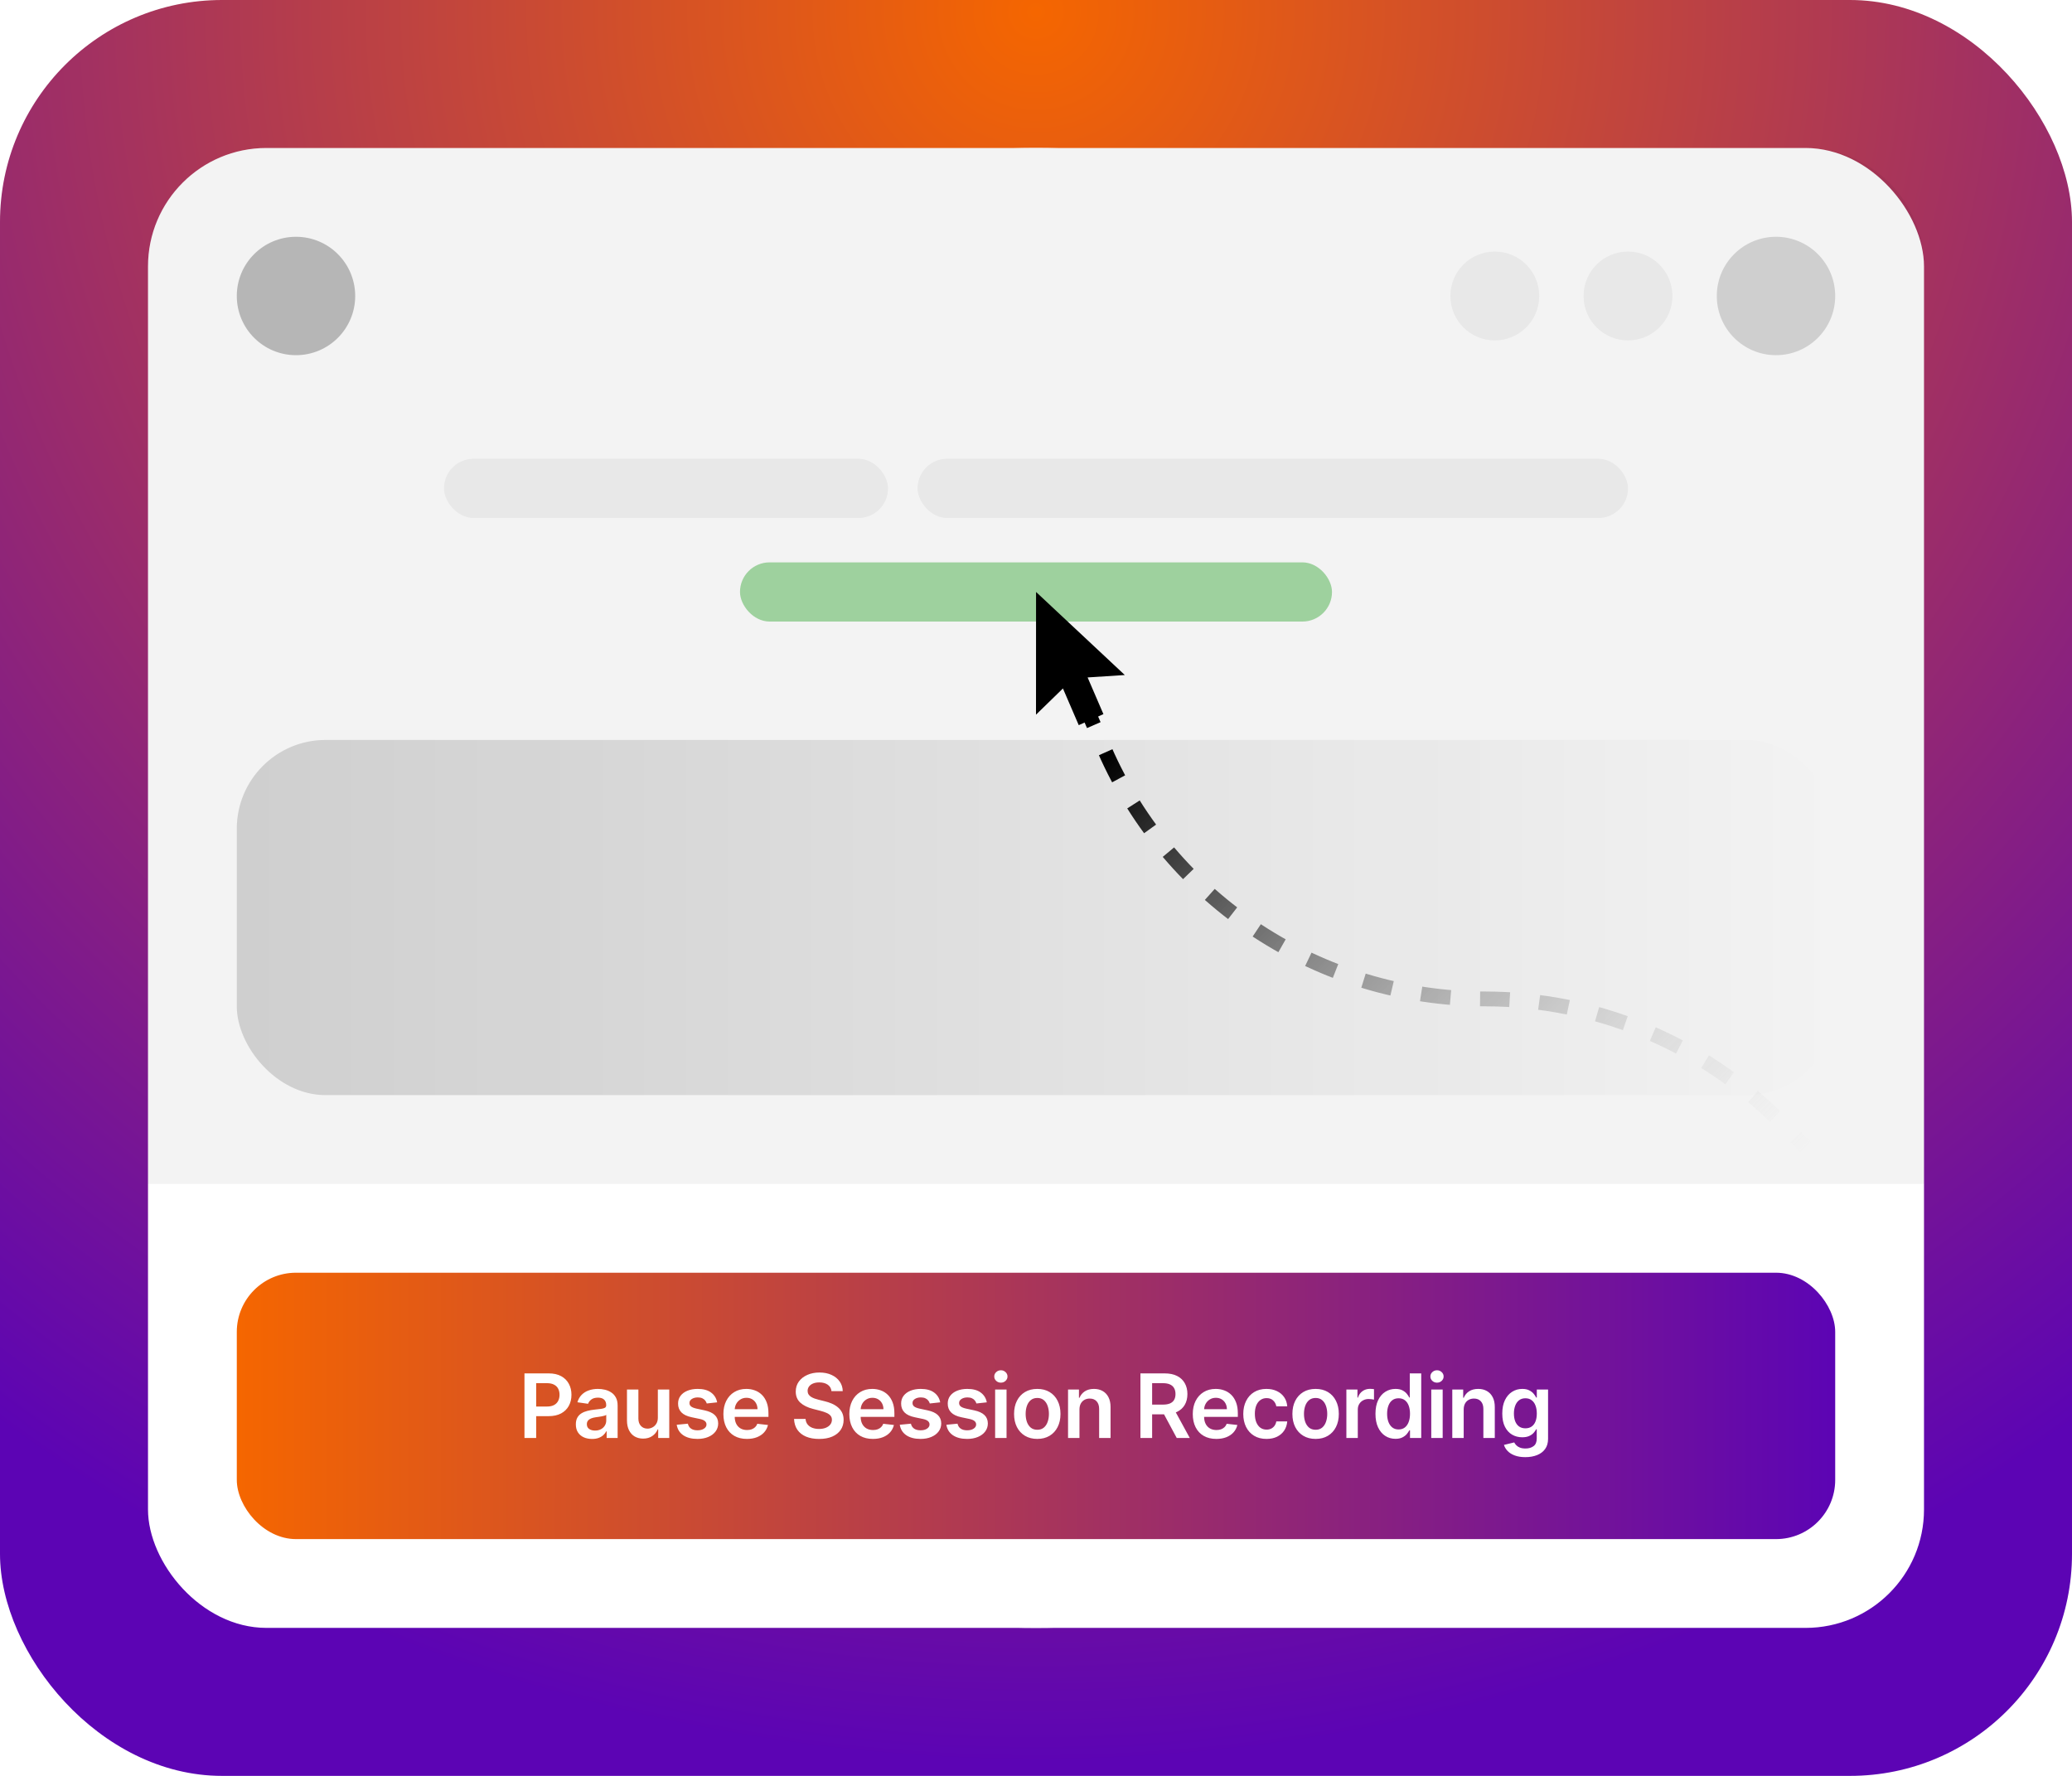 <?xml version="1.0" encoding="UTF-8"?>
<svg xmlns="http://www.w3.org/2000/svg" width="840" height="720" viewBox="0 0 840 720" fill="none">
  <g clip-path="url(#clip0_483_44433)">
    <rect width="840" height="720" rx="90" fill="url(#paint0_radial_483_44433)"></rect>
    <g filter="url(#filter0_d_483_44433)">
      <circle cx="420" cy="360" r="300" fill="white"></circle>
    </g>
    <rect x="60" y="60" width="720" height="600" rx="48" fill="white"></rect>
    <path d="M60 108C60 81.49 81.49 60 108 60H732C758.51 60 780 81.49 780 108V480H60V108Z" fill="black" fill-opacity="0.05"></path>
    <circle cx="120" cy="120" r="24" fill="black" fill-opacity="0.25"></circle>
    <circle cx="720" cy="120" r="24" fill="black" fill-opacity="0.15"></circle>
    <circle cx="660" cy="120" r="18" fill="black" fill-opacity="0.05"></circle>
    <circle cx="606" cy="120" r="18" fill="black" fill-opacity="0.05"></circle>
    <rect x="180" y="186" width="180" height="24" rx="12" fill="black" fill-opacity="0.05"></rect>
    <rect x="372" y="186" width="288" height="24" rx="12" fill="black" fill-opacity="0.05"></rect>
    <rect x="300" y="228" width="240" height="24" rx="12" fill="#9ED19E"></rect>
    <rect x="96" y="300" width="648" height="144" rx="36" fill="url(#paint1_linear_483_44433)"></rect>
    <path d="M429 261L447.828 304.036C474.661 365.369 535.258 405 602.204 405V405C646.894 405 689.753 422.753 721.353 454.353L732 465" stroke="url(#paint2_linear_483_44433)" stroke-width="6" stroke-dasharray="12 12"></path>
    <path d="M456 273.677L420.024 240L420 289.754L430.917 279.12L437.329 294L447.334 289.532L440.921 274.653L456 273.677Z" fill="black"></path>
    <rect x="96" y="516" width="648" height="108" rx="24" fill="url(#paint3_linear_483_44433)"></rect>
    <path d="M212.623 583V556.818H222.442C224.453 556.818 226.141 557.193 227.504 557.943C228.876 558.693 229.912 559.724 230.611 561.037C231.318 562.341 231.672 563.824 231.672 565.486C231.672 567.165 231.318 568.656 230.611 569.96C229.903 571.264 228.859 572.291 227.479 573.041C226.098 573.783 224.398 574.153 222.378 574.153H215.871V570.254H221.739C222.915 570.254 223.878 570.05 224.628 569.641C225.378 569.232 225.932 568.669 226.29 567.953C226.656 567.237 226.839 566.415 226.839 565.486C226.839 564.557 226.656 563.739 226.29 563.031C225.932 562.324 225.373 561.774 224.615 561.382C223.865 560.982 222.898 560.781 221.713 560.781H217.366V583H212.623ZM240.022 583.396C238.778 583.396 237.657 583.175 236.66 582.732C235.671 582.28 234.887 581.615 234.307 580.737C233.736 579.859 233.451 578.777 233.451 577.49C233.451 576.382 233.655 575.466 234.065 574.741C234.474 574.017 235.032 573.438 235.739 573.003C236.447 572.568 237.244 572.24 238.13 572.018C239.025 571.788 239.949 571.622 240.904 571.52C242.055 571.401 242.988 571.294 243.704 571.2C244.42 571.098 244.94 570.945 245.263 570.74C245.596 570.527 245.762 570.199 245.762 569.756V569.679C245.762 568.716 245.476 567.97 244.905 567.442C244.334 566.913 243.512 566.649 242.438 566.649C241.305 566.649 240.405 566.896 239.741 567.391C239.084 567.885 238.641 568.469 238.411 569.142L234.09 568.528C234.431 567.335 234.994 566.338 235.778 565.537C236.562 564.727 237.521 564.122 238.654 563.722C239.788 563.312 241.04 563.108 242.413 563.108C243.359 563.108 244.3 563.219 245.238 563.44C246.175 563.662 247.032 564.028 247.807 564.54C248.583 565.043 249.205 565.729 249.674 566.598C250.151 567.467 250.39 568.554 250.39 569.858V583H245.941V580.303H245.788C245.506 580.848 245.11 581.359 244.599 581.837C244.096 582.305 243.461 582.685 242.694 582.974C241.935 583.256 241.045 583.396 240.022 583.396ZM241.224 579.996C242.153 579.996 242.958 579.812 243.64 579.446C244.322 579.071 244.846 578.577 245.212 577.963C245.587 577.349 245.775 576.68 245.775 575.956V573.642C245.63 573.761 245.383 573.872 245.033 573.974C244.692 574.077 244.309 574.166 243.883 574.243C243.457 574.32 243.035 574.388 242.617 574.447C242.199 574.507 241.837 574.558 241.53 574.601C240.84 574.695 240.222 574.848 239.677 575.061C239.131 575.274 238.701 575.572 238.386 575.956C238.07 576.331 237.913 576.817 237.913 577.413C237.913 578.266 238.224 578.909 238.846 579.344C239.468 579.778 240.261 579.996 241.224 579.996ZM266.695 574.741V563.364H271.323V583H266.835V579.51H266.631C266.188 580.609 265.459 581.509 264.445 582.207C263.439 582.906 262.199 583.256 260.725 583.256C259.438 583.256 258.3 582.97 257.311 582.399C256.331 581.82 255.564 580.98 255.01 579.881C254.456 578.773 254.179 577.435 254.179 575.866V563.364H258.807V575.151C258.807 576.395 259.148 577.384 259.83 578.116C260.512 578.849 261.407 579.216 262.514 579.216C263.196 579.216 263.857 579.05 264.496 578.717C265.135 578.385 265.659 577.891 266.068 577.234C266.486 576.57 266.695 575.739 266.695 574.741ZM290.737 568.554L286.519 569.014C286.399 568.588 286.191 568.188 285.892 567.812C285.603 567.438 285.21 567.135 284.716 566.905C284.222 566.675 283.617 566.56 282.901 566.56C281.938 566.56 281.128 566.768 280.472 567.186C279.824 567.604 279.505 568.145 279.513 568.81C279.505 569.381 279.713 569.845 280.139 570.203C280.574 570.561 281.29 570.855 282.287 571.085L285.637 571.801C287.495 572.202 288.875 572.837 289.779 573.706C290.691 574.575 291.151 575.713 291.159 577.119C291.151 578.355 290.789 579.446 290.073 580.392C289.365 581.33 288.381 582.062 287.12 582.591C285.858 583.119 284.409 583.384 282.773 583.384C280.37 583.384 278.435 582.881 276.969 581.875C275.503 580.861 274.63 579.45 274.348 577.643L278.861 577.209C279.066 578.095 279.5 578.764 280.165 579.216C280.83 579.668 281.695 579.893 282.76 579.893C283.86 579.893 284.742 579.668 285.406 579.216C286.08 578.764 286.416 578.206 286.416 577.541C286.416 576.979 286.199 576.514 285.764 576.148C285.338 575.781 284.674 575.5 283.77 575.304L280.421 574.601C278.537 574.209 277.144 573.548 276.24 572.619C275.337 571.682 274.889 570.497 274.898 569.065C274.889 567.855 275.218 566.807 275.882 565.92C276.556 565.026 277.489 564.335 278.682 563.849C279.884 563.355 281.269 563.108 282.837 563.108C285.138 563.108 286.949 563.598 288.27 564.578C289.6 565.558 290.422 566.884 290.737 568.554ZM302.805 583.384C300.836 583.384 299.136 582.974 297.704 582.156C296.28 581.33 295.185 580.162 294.418 578.653C293.651 577.136 293.268 575.351 293.268 573.297C293.268 571.277 293.651 569.504 294.418 567.979C295.194 566.445 296.276 565.251 297.665 564.399C299.055 563.538 300.687 563.108 302.562 563.108C303.772 563.108 304.914 563.304 305.988 563.696C307.07 564.08 308.025 564.676 308.851 565.486C309.687 566.295 310.343 567.327 310.82 568.58C311.297 569.824 311.536 571.307 311.536 573.028V574.447H295.441V571.328H307.1C307.091 570.442 306.9 569.653 306.525 568.963C306.15 568.264 305.626 567.714 304.952 567.314C304.288 566.913 303.512 566.713 302.626 566.713C301.68 566.713 300.849 566.943 300.133 567.403C299.417 567.855 298.859 568.452 298.458 569.193C298.066 569.926 297.866 570.732 297.857 571.609V574.332C297.857 575.474 298.066 576.455 298.484 577.273C298.901 578.082 299.485 578.705 300.235 579.139C300.985 579.565 301.863 579.778 302.868 579.778C303.542 579.778 304.151 579.685 304.697 579.497C305.242 579.301 305.715 579.016 306.116 578.641C306.516 578.266 306.819 577.801 307.023 577.247L311.344 577.733C311.072 578.875 310.552 579.872 309.785 580.724C309.026 581.568 308.055 582.224 306.87 582.693C305.685 583.153 304.33 583.384 302.805 583.384ZM337.086 564.016C336.967 562.899 336.464 562.03 335.578 561.408C334.7 560.786 333.558 560.474 332.151 560.474C331.163 560.474 330.315 560.624 329.607 560.922C328.9 561.22 328.359 561.625 327.984 562.136C327.609 562.648 327.417 563.232 327.409 563.888C327.409 564.433 327.532 564.906 327.779 565.307C328.035 565.707 328.38 566.048 328.815 566.33C329.25 566.602 329.731 566.832 330.259 567.02C330.788 567.207 331.321 567.365 331.857 567.493L334.312 568.107C335.301 568.337 336.251 568.648 337.163 569.04C338.083 569.432 338.906 569.926 339.63 570.523C340.363 571.119 340.943 571.839 341.369 572.683C341.795 573.527 342.008 574.516 342.008 575.649C342.008 577.183 341.616 578.534 340.832 579.702C340.048 580.861 338.914 581.768 337.431 582.425C335.957 583.072 334.171 583.396 332.075 583.396C330.038 583.396 328.269 583.081 326.769 582.45C325.278 581.82 324.11 580.899 323.267 579.689C322.431 578.479 321.98 577.004 321.911 575.266H326.578C326.646 576.178 326.927 576.936 327.421 577.541C327.916 578.146 328.559 578.598 329.352 578.896C330.153 579.195 331.048 579.344 332.036 579.344C333.068 579.344 333.971 579.19 334.747 578.884C335.531 578.568 336.144 578.134 336.588 577.58C337.031 577.017 337.257 576.361 337.265 575.611C337.257 574.929 337.056 574.366 336.664 573.923C336.272 573.472 335.723 573.097 335.015 572.798C334.316 572.491 333.498 572.219 332.561 571.98L329.582 571.213C327.426 570.659 325.721 569.82 324.468 568.695C323.224 567.561 322.602 566.057 322.602 564.182C322.602 562.639 323.019 561.288 323.855 560.129C324.698 558.97 325.845 558.071 327.294 557.432C328.742 556.784 330.383 556.46 332.215 556.46C334.073 556.46 335.701 556.784 337.099 557.432C338.505 558.071 339.609 558.962 340.41 560.104C341.211 561.237 341.625 562.541 341.65 564.016H337.086ZM353.861 583.384C351.892 583.384 350.192 582.974 348.76 582.156C347.337 581.33 346.242 580.162 345.475 578.653C344.708 577.136 344.324 575.351 344.324 573.297C344.324 571.277 344.708 569.504 345.475 567.979C346.25 566.445 347.333 565.251 348.722 564.399C350.111 563.538 351.743 563.108 353.618 563.108C354.828 563.108 355.97 563.304 357.044 563.696C358.127 564.08 359.081 564.676 359.908 565.486C360.743 566.295 361.399 567.327 361.877 568.58C362.354 569.824 362.593 571.307 362.593 573.028V574.447H346.497V571.328H358.156C358.148 570.442 357.956 569.653 357.581 568.963C357.206 568.264 356.682 567.714 356.009 567.314C355.344 566.913 354.568 566.713 353.682 566.713C352.736 566.713 351.905 566.943 351.189 567.403C350.473 567.855 349.915 568.452 349.514 569.193C349.122 569.926 348.922 570.732 348.914 571.609V574.332C348.914 575.474 349.122 576.455 349.54 577.273C349.958 578.082 350.541 578.705 351.291 579.139C352.041 579.565 352.919 579.778 353.925 579.778C354.598 579.778 355.208 579.685 355.753 579.497C356.299 579.301 356.772 579.016 357.172 578.641C357.573 578.266 357.875 577.801 358.08 577.247L362.401 577.733C362.128 578.875 361.608 579.872 360.841 580.724C360.083 581.568 359.111 582.224 357.926 582.693C356.742 583.153 355.387 583.384 353.861 583.384ZM381.164 568.554L376.945 569.014C376.825 568.588 376.617 568.188 376.318 567.812C376.029 567.438 375.637 567.135 375.142 566.905C374.648 566.675 374.043 566.56 373.327 566.56C372.364 566.56 371.554 566.768 370.898 567.186C370.25 567.604 369.931 568.145 369.939 568.81C369.931 569.381 370.139 569.845 370.566 570.203C371 570.561 371.716 570.855 372.713 571.085L376.063 571.801C377.921 572.202 379.301 572.837 380.205 573.706C381.117 574.575 381.577 575.713 381.585 577.119C381.577 578.355 381.215 579.446 380.499 580.392C379.791 581.33 378.807 582.062 377.546 582.591C376.284 583.119 374.835 583.384 373.199 583.384C370.796 583.384 368.861 582.881 367.395 581.875C365.929 580.861 365.056 579.45 364.774 577.643L369.287 577.209C369.492 578.095 369.926 578.764 370.591 579.216C371.256 579.668 372.121 579.893 373.186 579.893C374.286 579.893 375.168 579.668 375.833 579.216C376.506 578.764 376.843 578.206 376.843 577.541C376.843 576.979 376.625 576.514 376.191 576.148C375.764 575.781 375.1 575.5 374.196 575.304L370.847 574.601C368.963 574.209 367.57 573.548 366.666 572.619C365.763 571.682 365.316 570.497 365.324 569.065C365.316 567.855 365.644 566.807 366.308 565.92C366.982 565.026 367.915 564.335 369.108 563.849C370.31 563.355 371.695 563.108 373.263 563.108C375.564 563.108 377.375 563.598 378.696 564.578C380.026 565.558 380.848 566.884 381.164 568.554ZM400.057 568.554L395.839 569.014C395.719 568.588 395.51 568.188 395.212 567.812C394.922 567.438 394.53 567.135 394.036 566.905C393.542 566.675 392.937 566.56 392.221 566.56C391.258 566.56 390.448 566.768 389.792 567.186C389.144 567.604 388.824 568.145 388.833 568.81C388.824 569.381 389.033 569.845 389.459 570.203C389.894 570.561 390.61 570.855 391.607 571.085L394.957 571.801C396.814 572.202 398.195 572.837 399.099 573.706C400.01 574.575 400.471 575.713 400.479 577.119C400.471 578.355 400.109 579.446 399.393 580.392C398.685 581.33 397.701 582.062 396.439 582.591C395.178 583.119 393.729 583.384 392.093 583.384C389.689 583.384 387.755 582.881 386.289 581.875C384.823 580.861 383.949 579.45 383.668 577.643L388.181 577.209C388.385 578.095 388.82 578.764 389.485 579.216C390.15 579.668 391.015 579.893 392.08 579.893C393.18 579.893 394.062 579.668 394.726 579.216C395.4 578.764 395.736 578.206 395.736 577.541C395.736 576.979 395.519 576.514 395.084 576.148C394.658 575.781 393.993 575.5 393.09 575.304L389.741 574.601C387.857 574.209 386.464 573.548 385.56 572.619C384.657 571.682 384.209 570.497 384.218 569.065C384.209 567.855 384.537 566.807 385.202 565.92C385.876 565.026 386.809 564.335 388.002 563.849C389.204 563.355 390.589 563.108 392.157 563.108C394.458 563.108 396.269 563.598 397.59 564.578C398.92 565.558 399.742 566.884 400.057 568.554ZM403.431 583V563.364H408.059V583H403.431ZM405.758 560.577C405.025 560.577 404.394 560.334 403.866 559.848C403.338 559.354 403.073 558.761 403.073 558.071C403.073 557.372 403.338 556.78 403.866 556.294C404.394 555.8 405.025 555.553 405.758 555.553C406.499 555.553 407.13 555.8 407.65 556.294C408.178 556.78 408.443 557.372 408.443 558.071C408.443 558.761 408.178 559.354 407.65 559.848C407.13 560.334 406.499 560.577 405.758 560.577ZM420.519 583.384C418.602 583.384 416.94 582.962 415.534 582.118C414.127 581.274 413.036 580.094 412.261 578.577C411.494 577.06 411.11 575.287 411.11 573.259C411.11 571.23 411.494 569.453 412.261 567.928C413.036 566.402 414.127 565.217 415.534 564.374C416.94 563.53 418.602 563.108 420.519 563.108C422.437 563.108 424.099 563.53 425.505 564.374C426.911 565.217 427.998 566.402 428.765 567.928C429.541 569.453 429.928 571.23 429.928 573.259C429.928 575.287 429.541 577.06 428.765 578.577C427.998 580.094 426.911 581.274 425.505 582.118C424.099 582.962 422.437 583.384 420.519 583.384ZM420.545 579.676C421.585 579.676 422.454 579.391 423.153 578.82C423.852 578.24 424.372 577.464 424.713 576.493C425.062 575.521 425.237 574.439 425.237 573.246C425.237 572.044 425.062 570.957 424.713 569.986C424.372 569.006 423.852 568.226 423.153 567.646C422.454 567.067 421.585 566.777 420.545 566.777C419.48 566.777 418.593 567.067 417.886 567.646C417.187 568.226 416.663 569.006 416.313 569.986C415.972 570.957 415.802 572.044 415.802 573.246C415.802 574.439 415.972 575.521 416.313 576.493C416.663 577.464 417.187 578.24 417.886 578.82C418.593 579.391 419.48 579.676 420.545 579.676ZM437.62 571.494V583H432.992V563.364H437.416V566.7H437.646C438.097 565.601 438.818 564.727 439.806 564.08C440.803 563.432 442.035 563.108 443.501 563.108C444.856 563.108 446.036 563.398 447.042 563.977C448.056 564.557 448.84 565.396 449.394 566.496C449.957 567.595 450.234 568.929 450.225 570.497V583H445.597V571.213C445.597 569.901 445.257 568.874 444.575 568.132C443.901 567.391 442.968 567.02 441.775 567.02C440.965 567.02 440.245 567.199 439.615 567.557C438.992 567.906 438.502 568.413 438.144 569.078C437.795 569.743 437.62 570.548 437.62 571.494ZM462.336 583V556.818H472.154C474.166 556.818 475.853 557.168 477.217 557.866C478.589 558.565 479.624 559.545 480.323 560.807C481.031 562.06 481.384 563.521 481.384 565.192C481.384 566.871 481.026 568.328 480.311 569.564C479.603 570.791 478.559 571.741 477.178 572.415C475.798 573.08 474.102 573.412 472.09 573.412H465.097V569.474H471.451C472.627 569.474 473.59 569.312 474.34 568.989C475.09 568.656 475.644 568.175 476.002 567.544C476.369 566.905 476.552 566.121 476.552 565.192C476.552 564.263 476.369 563.47 476.002 562.814C475.636 562.149 475.078 561.646 474.328 561.305C473.578 560.956 472.61 560.781 471.426 560.781H467.079V583H462.336ZM475.862 571.136L482.343 583H477.051L470.684 571.136H475.862ZM493.094 583.384C491.125 583.384 489.425 582.974 487.993 582.156C486.569 581.33 485.474 580.162 484.707 578.653C483.94 577.136 483.557 575.351 483.557 573.297C483.557 571.277 483.94 569.504 484.707 567.979C485.483 566.445 486.565 565.251 487.954 564.399C489.344 563.538 490.976 563.108 492.851 563.108C494.061 563.108 495.203 563.304 496.277 563.696C497.359 564.08 498.314 564.676 499.14 565.486C499.976 566.295 500.632 567.327 501.109 568.58C501.586 569.824 501.825 571.307 501.825 573.028V574.447H485.73V571.328H497.389C497.38 570.442 497.189 569.653 496.814 568.963C496.439 568.264 495.915 567.714 495.241 567.314C494.576 566.913 493.801 566.713 492.915 566.713C491.969 566.713 491.138 566.943 490.422 567.403C489.706 567.855 489.148 568.452 488.747 569.193C488.355 569.926 488.155 570.732 488.146 571.609V574.332C488.146 575.474 488.355 576.455 488.773 577.273C489.19 578.082 489.774 578.705 490.524 579.139C491.274 579.565 492.152 579.778 493.157 579.778C493.831 579.778 494.44 579.685 494.986 579.497C495.531 579.301 496.004 579.016 496.405 578.641C496.805 578.266 497.108 577.801 497.312 577.247L501.633 577.733C501.361 578.875 500.841 579.872 500.074 580.724C499.315 581.568 498.344 582.224 497.159 582.693C495.974 583.153 494.619 583.384 493.094 583.384ZM513.442 583.384C511.481 583.384 509.798 582.953 508.392 582.092C506.994 581.232 505.916 580.043 505.157 578.526C504.407 577 504.032 575.244 504.032 573.259C504.032 571.264 504.416 569.504 505.183 567.979C505.95 566.445 507.032 565.251 508.43 564.399C509.836 563.538 511.498 563.108 513.416 563.108C515.01 563.108 516.42 563.402 517.648 563.99C518.883 564.57 519.868 565.392 520.601 566.457C521.334 567.514 521.751 568.75 521.853 570.165H517.43C517.251 569.219 516.825 568.43 516.152 567.8C515.487 567.161 514.596 566.841 513.48 566.841C512.534 566.841 511.703 567.097 510.987 567.608C510.271 568.111 509.713 568.835 509.312 569.781C508.92 570.727 508.724 571.861 508.724 573.182C508.724 574.52 508.92 575.67 509.312 576.634C509.704 577.588 510.254 578.325 510.961 578.845C511.677 579.357 512.517 579.612 513.48 579.612C514.162 579.612 514.771 579.484 515.308 579.229C515.853 578.964 516.309 578.585 516.676 578.091C517.042 577.597 517.294 576.996 517.43 576.288H521.853C521.743 577.678 521.334 578.909 520.626 579.983C519.919 581.048 518.956 581.884 517.737 582.489C516.518 583.085 515.086 583.384 513.442 583.384ZM533.355 583.384C531.437 583.384 529.775 582.962 528.369 582.118C526.963 581.274 525.872 580.094 525.096 578.577C524.329 577.06 523.946 575.287 523.946 573.259C523.946 571.23 524.329 569.453 525.096 567.928C525.872 566.402 526.963 565.217 528.369 564.374C529.775 563.53 531.437 563.108 533.355 563.108C535.273 563.108 536.934 563.53 538.341 564.374C539.747 565.217 540.834 566.402 541.601 567.928C542.376 569.453 542.764 571.23 542.764 573.259C542.764 575.287 542.376 577.06 541.601 578.577C540.834 580.094 539.747 581.274 538.341 582.118C536.934 582.962 535.273 583.384 533.355 583.384ZM533.38 579.676C534.42 579.676 535.29 579.391 535.988 578.82C536.687 578.24 537.207 577.464 537.548 576.493C537.898 575.521 538.072 574.439 538.072 573.246C538.072 572.044 537.898 570.957 537.548 569.986C537.207 569.006 536.687 568.226 535.988 567.646C535.29 567.067 534.42 566.777 533.38 566.777C532.315 566.777 531.429 567.067 530.721 567.646C530.023 568.226 529.498 569.006 529.149 569.986C528.808 570.957 528.638 572.044 528.638 573.246C528.638 574.439 528.808 575.521 529.149 576.493C529.498 577.464 530.023 578.24 530.721 578.82C531.429 579.391 532.315 579.676 533.38 579.676ZM545.828 583V563.364H550.315V566.636H550.52C550.878 565.503 551.491 564.629 552.361 564.016C553.238 563.393 554.24 563.082 555.365 563.082C555.62 563.082 555.906 563.095 556.221 563.121C556.545 563.138 556.814 563.168 557.027 563.21V567.467C556.831 567.399 556.52 567.339 556.094 567.288C555.676 567.229 555.271 567.199 554.879 567.199C554.035 567.199 553.277 567.382 552.603 567.749C551.939 568.107 551.415 568.605 551.031 569.244C550.647 569.884 550.456 570.621 550.456 571.456V583H545.828ZM565.716 583.345C564.173 583.345 562.792 582.949 561.574 582.156C560.355 581.364 559.392 580.213 558.684 578.705C557.977 577.196 557.623 575.364 557.623 573.207C557.623 571.026 557.981 569.185 558.697 567.685C559.422 566.176 560.397 565.038 561.625 564.271C562.852 563.496 564.22 563.108 565.728 563.108C566.879 563.108 567.825 563.304 568.566 563.696C569.308 564.08 569.896 564.544 570.331 565.089C570.765 565.626 571.102 566.134 571.341 566.611H571.532V556.818H576.173V583H571.622V579.906H571.341C571.102 580.384 570.757 580.891 570.305 581.428C569.853 581.956 569.257 582.408 568.515 582.783C567.774 583.158 566.841 583.345 565.716 583.345ZM567.007 579.548C567.987 579.548 568.822 579.284 569.513 578.756C570.203 578.219 570.727 577.473 571.085 576.518C571.443 575.564 571.622 574.452 571.622 573.182C571.622 571.912 571.443 570.808 571.085 569.871C570.736 568.933 570.216 568.205 569.525 567.685C568.843 567.165 568.004 566.905 567.007 566.905C565.976 566.905 565.115 567.173 564.424 567.71C563.734 568.247 563.214 568.989 562.865 569.935C562.515 570.881 562.341 571.963 562.341 573.182C562.341 574.409 562.515 575.504 562.865 576.467C563.223 577.422 563.747 578.176 564.437 578.73C565.136 579.276 565.993 579.548 567.007 579.548ZM580.241 583V563.364H584.868V583H580.241ZM582.567 560.577C581.834 560.577 581.204 560.334 580.675 559.848C580.147 559.354 579.883 558.761 579.883 558.071C579.883 557.372 580.147 556.78 580.675 556.294C581.204 555.8 581.834 555.553 582.567 555.553C583.309 555.553 583.939 555.8 584.459 556.294C584.988 556.78 585.252 557.372 585.252 558.071C585.252 558.761 584.988 559.354 584.459 559.848C583.939 560.334 583.309 560.577 582.567 560.577ZM593.391 571.494V583H588.763V563.364H593.187V566.7H593.417C593.868 565.601 594.589 564.727 595.577 564.08C596.574 563.432 597.806 563.108 599.272 563.108C600.627 563.108 601.807 563.398 602.813 563.977C603.827 564.557 604.611 565.396 605.165 566.496C605.728 567.595 606.005 568.929 605.996 570.497V583H601.368V571.213C601.368 569.901 601.027 568.874 600.346 568.132C599.672 567.391 598.739 567.02 597.546 567.02C596.736 567.02 596.016 567.199 595.385 567.557C594.763 567.906 594.273 568.413 593.915 569.078C593.566 569.743 593.391 570.548 593.391 571.494ZM618.377 590.773C616.715 590.773 615.287 590.547 614.094 590.095C612.901 589.652 611.942 589.055 611.217 588.305C610.493 587.555 609.99 586.724 609.709 585.812L613.877 584.803C614.064 585.186 614.337 585.565 614.695 585.94C615.053 586.324 615.534 586.639 616.139 586.886C616.753 587.142 617.524 587.27 618.453 587.27C619.766 587.27 620.852 586.95 621.713 586.311C622.574 585.68 623.004 584.641 623.004 583.192V579.472H622.774C622.536 579.949 622.186 580.439 621.726 580.942C621.274 581.445 620.673 581.866 619.923 582.207C619.182 582.548 618.249 582.719 617.124 582.719C615.615 582.719 614.247 582.365 613.02 581.658C611.801 580.942 610.83 579.876 610.105 578.462C609.389 577.038 609.031 575.257 609.031 573.118C609.031 570.962 609.389 569.142 610.105 567.659C610.83 566.168 611.805 565.038 613.033 564.271C614.26 563.496 615.628 563.108 617.136 563.108C618.287 563.108 619.233 563.304 619.975 563.696C620.725 564.08 621.321 564.544 621.764 565.089C622.207 565.626 622.544 566.134 622.774 566.611H623.03V563.364H627.594V583.32C627.594 584.999 627.193 586.388 626.392 587.487C625.591 588.587 624.496 589.409 623.107 589.955C621.717 590.5 620.141 590.773 618.377 590.773ZM618.415 579.088C619.395 579.088 620.23 578.849 620.921 578.372C621.611 577.895 622.135 577.209 622.493 576.314C622.851 575.419 623.03 574.345 623.03 573.092C623.03 571.857 622.851 570.774 622.493 569.845C622.144 568.916 621.624 568.196 620.933 567.685C620.252 567.165 619.412 566.905 618.415 566.905C617.384 566.905 616.523 567.173 615.832 567.71C615.142 568.247 614.622 568.984 614.273 569.922C613.923 570.851 613.749 571.908 613.749 573.092C613.749 574.294 613.923 575.347 614.273 576.25C614.631 577.145 615.155 577.844 615.845 578.347C616.544 578.841 617.401 579.088 618.415 579.088Z" fill="white"></path>
  </g>
  <defs>
    <filter id="filter0_d_483_44433" x="0" y="-60" width="840" height="840" filterUnits="userSpaceOnUse" color-interpolation-filters="sRGB">
      <feFlood flood-opacity="0" result="BackgroundImageFix"></feFlood>
      <feColorMatrix in="SourceAlpha" type="matrix" values="0 0 0 0 0 0 0 0 0 0 0 0 0 0 0 0 0 0 127 0" result="hardAlpha"></feColorMatrix>
      <feOffset></feOffset>
      <feGaussianBlur stdDeviation="60"></feGaussianBlur>
      <feComposite in2="hardAlpha" operator="out"></feComposite>
      <feColorMatrix type="matrix" values="0 0 0 0 0 0 0 0 0 0 0 0 0 0 0 0 0 0 0.72 0"></feColorMatrix>
      <feBlend mode="normal" in2="BackgroundImageFix" result="effect1_dropShadow_483_44433"></feBlend>
      <feBlend mode="normal" in="SourceGraphic" in2="effect1_dropShadow_483_44433" result="shape"></feBlend>
    </filter>
    <radialGradient id="paint0_radial_483_44433" cx="0" cy="0" r="1" gradientUnits="userSpaceOnUse" gradientTransform="translate(420 -7.30157e-06) rotate(90) scale(720 720)">
      <stop stop-color="#F56600"></stop>
      <stop offset="1" stop-color="#5C04B4"></stop>
    </radialGradient>
    <linearGradient id="paint1_linear_483_44433" x1="96" y1="372" x2="744" y2="372" gradientUnits="userSpaceOnUse">
      <stop stop-opacity="0.15"></stop>
      <stop offset="1" stop-opacity="0"></stop>
    </linearGradient>
    <linearGradient id="paint2_linear_483_44433" x1="456" y1="300" x2="696" y2="540" gradientUnits="userSpaceOnUse">
      <stop></stop>
      <stop offset="1" stop-color="white" stop-opacity="0"></stop>
    </linearGradient>
    <linearGradient id="paint3_linear_483_44433" x1="96" y1="570" x2="744" y2="570" gradientUnits="userSpaceOnUse">
      <stop stop-color="#F56600"></stop>
      <stop offset="1" stop-color="#5C04B4"></stop>
    </linearGradient>
    <clipPath id="clip0_483_44433">
      <rect width="840" height="720" rx="90" fill="white"></rect>
    </clipPath>
  </defs>
</svg>
